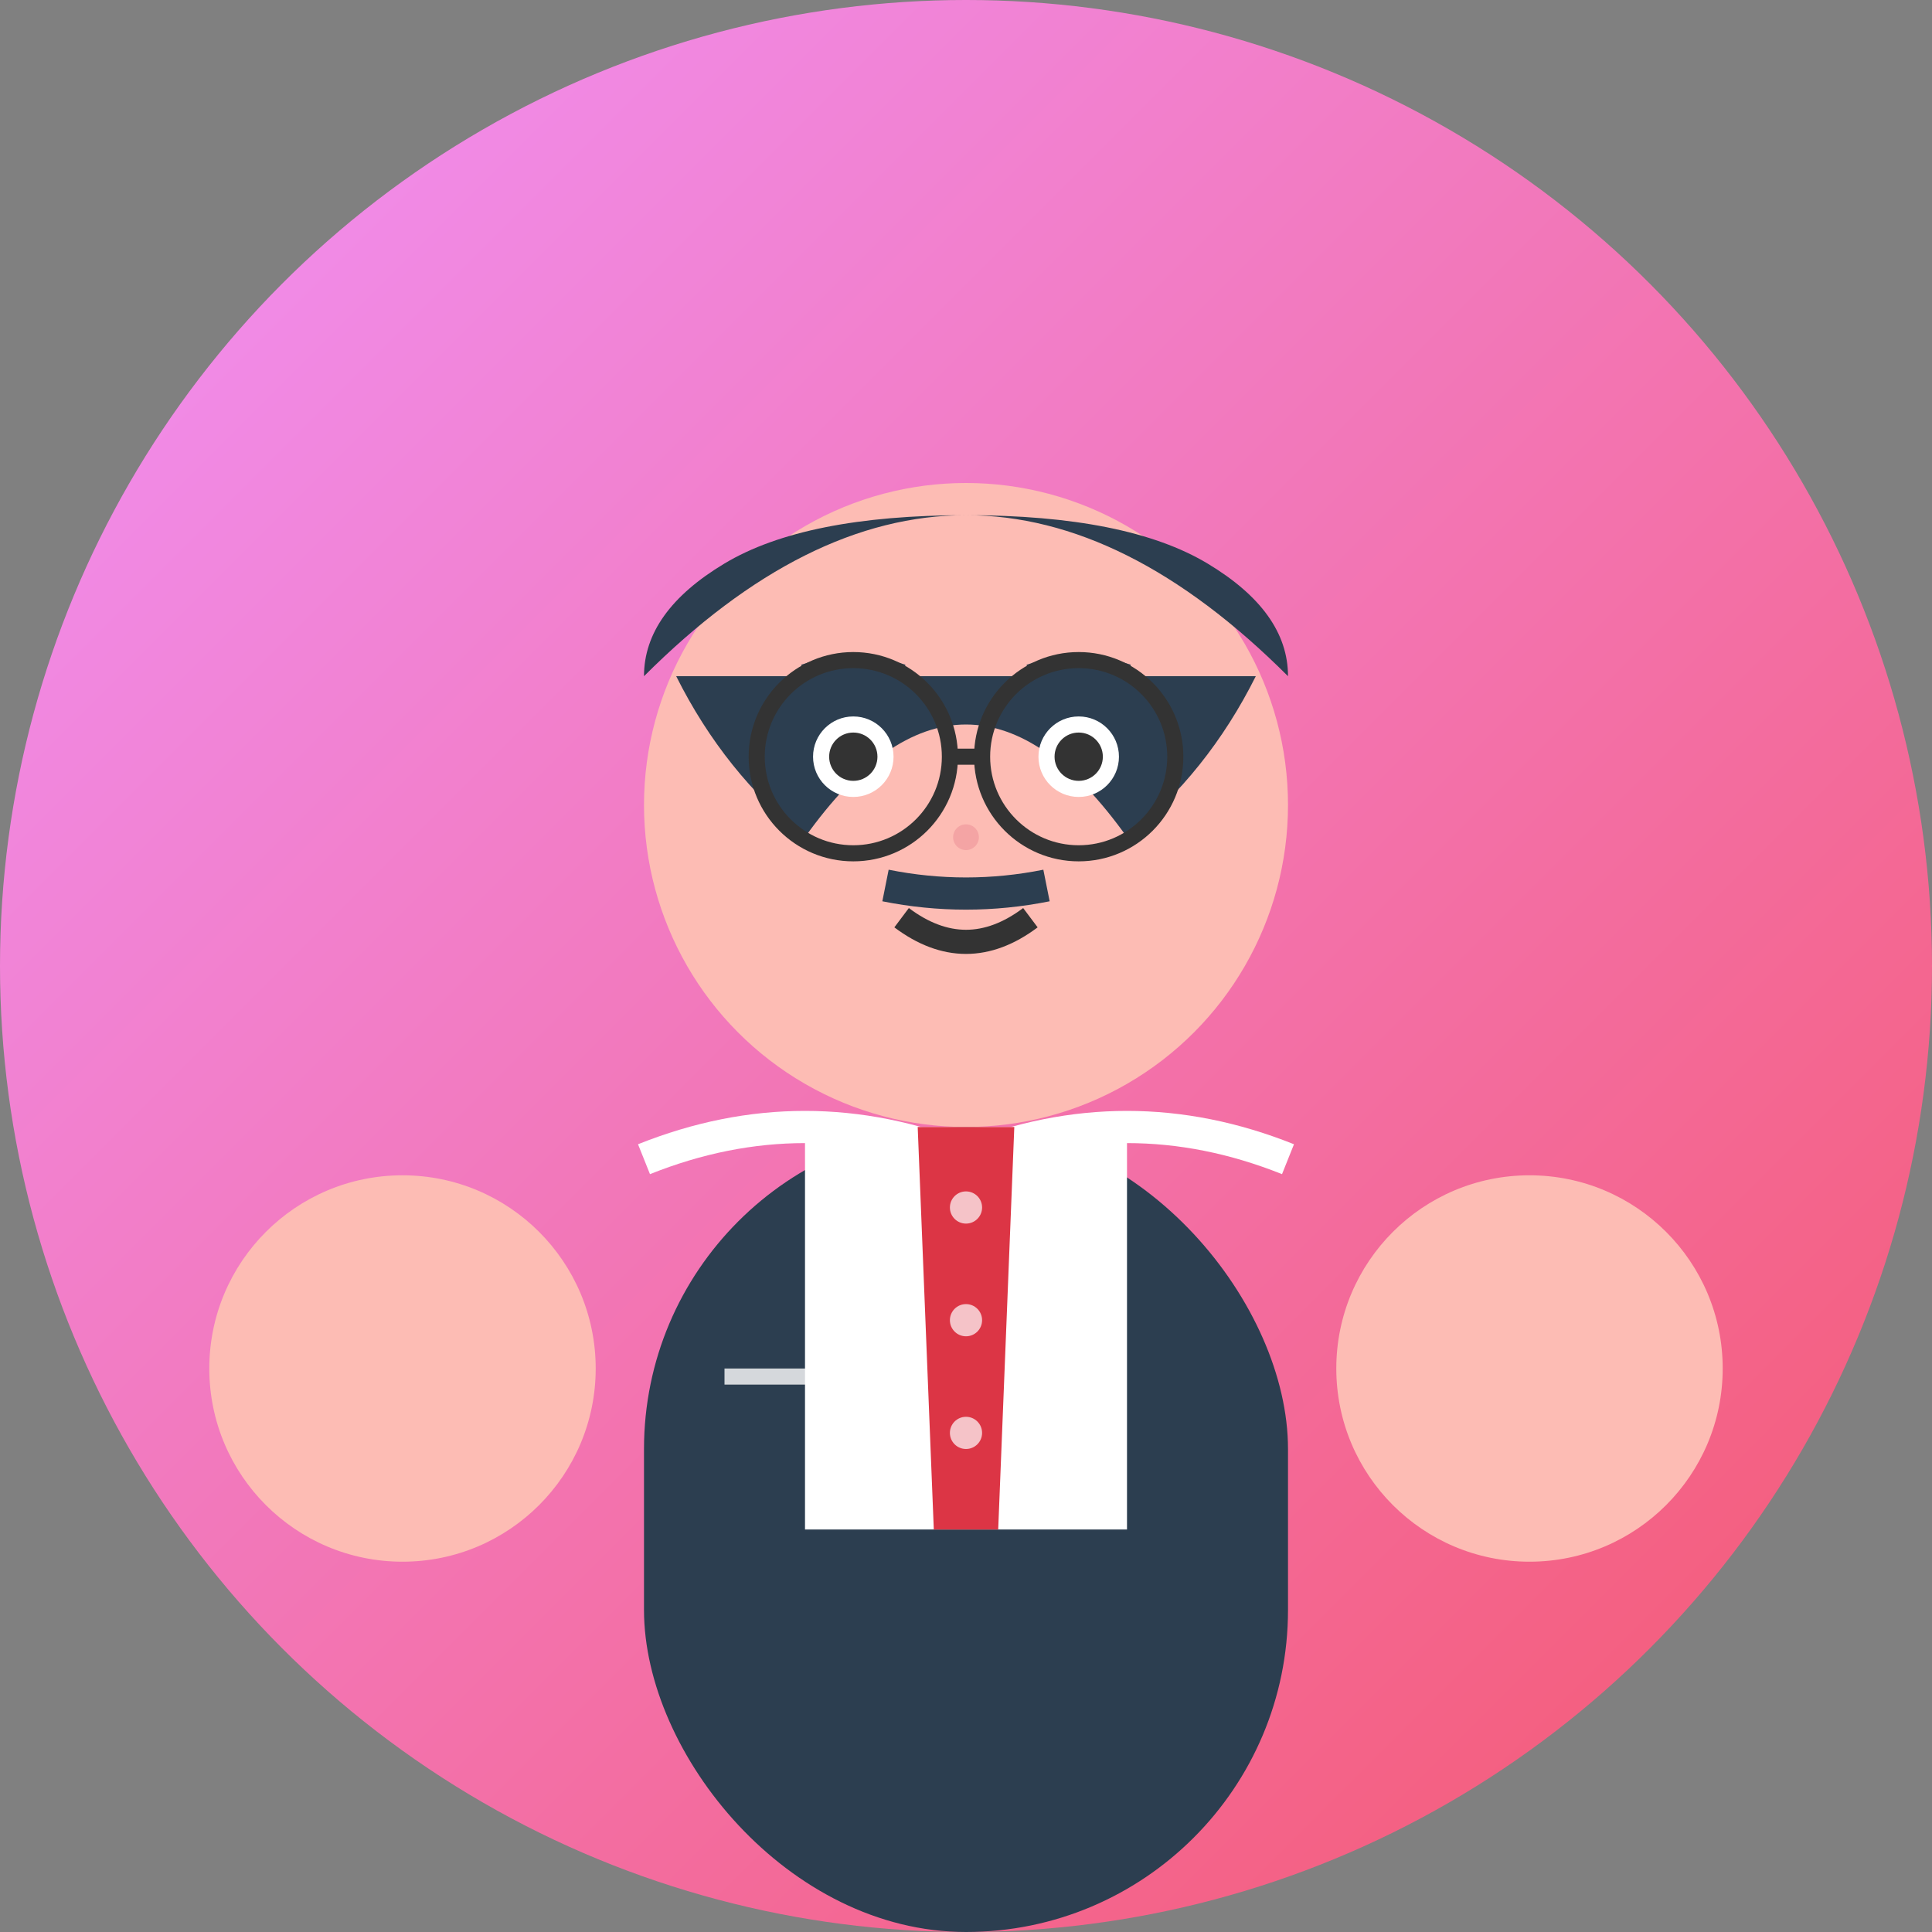 <svg width="120" height="120" viewBox="0 0 120 120" fill="none" xmlns="http://www.w3.org/2000/svg">
  <rect x="0" y="0" width="120" height="120" fill="#808080" stroke="none"/>
  <defs>
    <linearGradient id="team2Gradient" x1="0%" y1="0%" x2="100%" y2="100%">
      <stop offset="0%" style="stop-color:#f093fb;stop-opacity:1" />
      <stop offset="100%" style="stop-color:#f5576c;stop-opacity:1" />
    </linearGradient>
  </defs>
  
  <!-- Background circle -->
  <circle cx="60" cy="60" r="60" fill="url(#team2Gradient)"/>
  
  <!-- Face -->
  <circle cx="60" cy="50" r="20" fill="#fdbcb4"/>
  
  <!-- Hair (professional man) -->
  <path d="M40 42 Q60 22 80 42 Q80 38 75 35 Q70 32 60 32 Q50 32 45 35 Q40 38 40 42" fill="#2c3e50"/>
  <path d="M42 42 Q45 48 50 52 Q55 45 60 45 Q65 45 70 52 Q75 48 78 42" fill="#2c3e50"/>
  
  <!-- Eyes -->
  <circle cx="53" cy="47" r="2.5" fill="white"/>
  <circle cx="67" cy="47" r="2.5" fill="white"/>
  <circle cx="53" cy="47" r="1.5" fill="#333"/>
  <circle cx="67" cy="47" r="1.5" fill="#333"/>
  
  <!-- Eyebrows -->
  <path d="M50 42 Q53 41 56 42" stroke="#2c3e50" stroke-width="1.5" fill="none"/>
  <path d="M64 42 Q67 41 70 42" stroke="#2c3e50" stroke-width="1.5" fill="none"/>
  
  <!-- Nose -->
  <circle cx="60" cy="52" r="0.8" fill="#f4a4a4"/>
  
  <!-- Mouth -->
  <path d="M56 57 Q60 60 64 57" stroke="#333" stroke-width="1.5" fill="none"/>
  
  <!-- Mustache -->
  <path d="M55 55 Q60 56 65 55" stroke="#2c3e50" stroke-width="2" fill="none"/>
  
  <!-- Body (suit and tie) -->
  <rect x="40" y="70" width="40" height="50" rx="20" fill="#2c3e50"/>
  
  <!-- Arms -->
  <circle cx="25" cy="85" r="12" fill="#fdbcb4"/>
  <circle cx="95" cy="85" r="12" fill="#fdbcb4"/>
  
  <!-- Suit jacket -->
  <path d="M40 72 Q50 68 60 72" stroke="white" stroke-width="2" fill="none"/>
  <path d="M60 72 Q70 68 80 72" stroke="white" stroke-width="2" fill="none"/>
  
  <!-- Shirt -->
  <rect x="50" y="70" width="20" height="25" fill="white"/>
  
  <!-- Tie -->
  <polygon points="60,70 57,70 58,95 62,95 63,70" fill="#dc3545"/>
  
  <!-- Tie pattern -->
  <circle cx="60" cy="75" r="1" fill="white" opacity="0.7"/>
  <circle cx="60" cy="82" r="1" fill="white" opacity="0.7"/>
  <circle cx="60" cy="89" r="1" fill="white" opacity="0.7"/>
  
  <!-- Pocket -->
  <rect x="45" y="85" width="8" height="1" fill="white" opacity="0.8"/>
  
  <!-- Glasses -->
  <circle cx="53" cy="47" r="6" fill="none" stroke="#333" stroke-width="1"/>
  <circle cx="67" cy="47" r="6" fill="none" stroke="#333" stroke-width="1"/>
  <line x1="59" y1="47" x2="61" y2="47" stroke="#333" stroke-width="1"/>
</svg>
